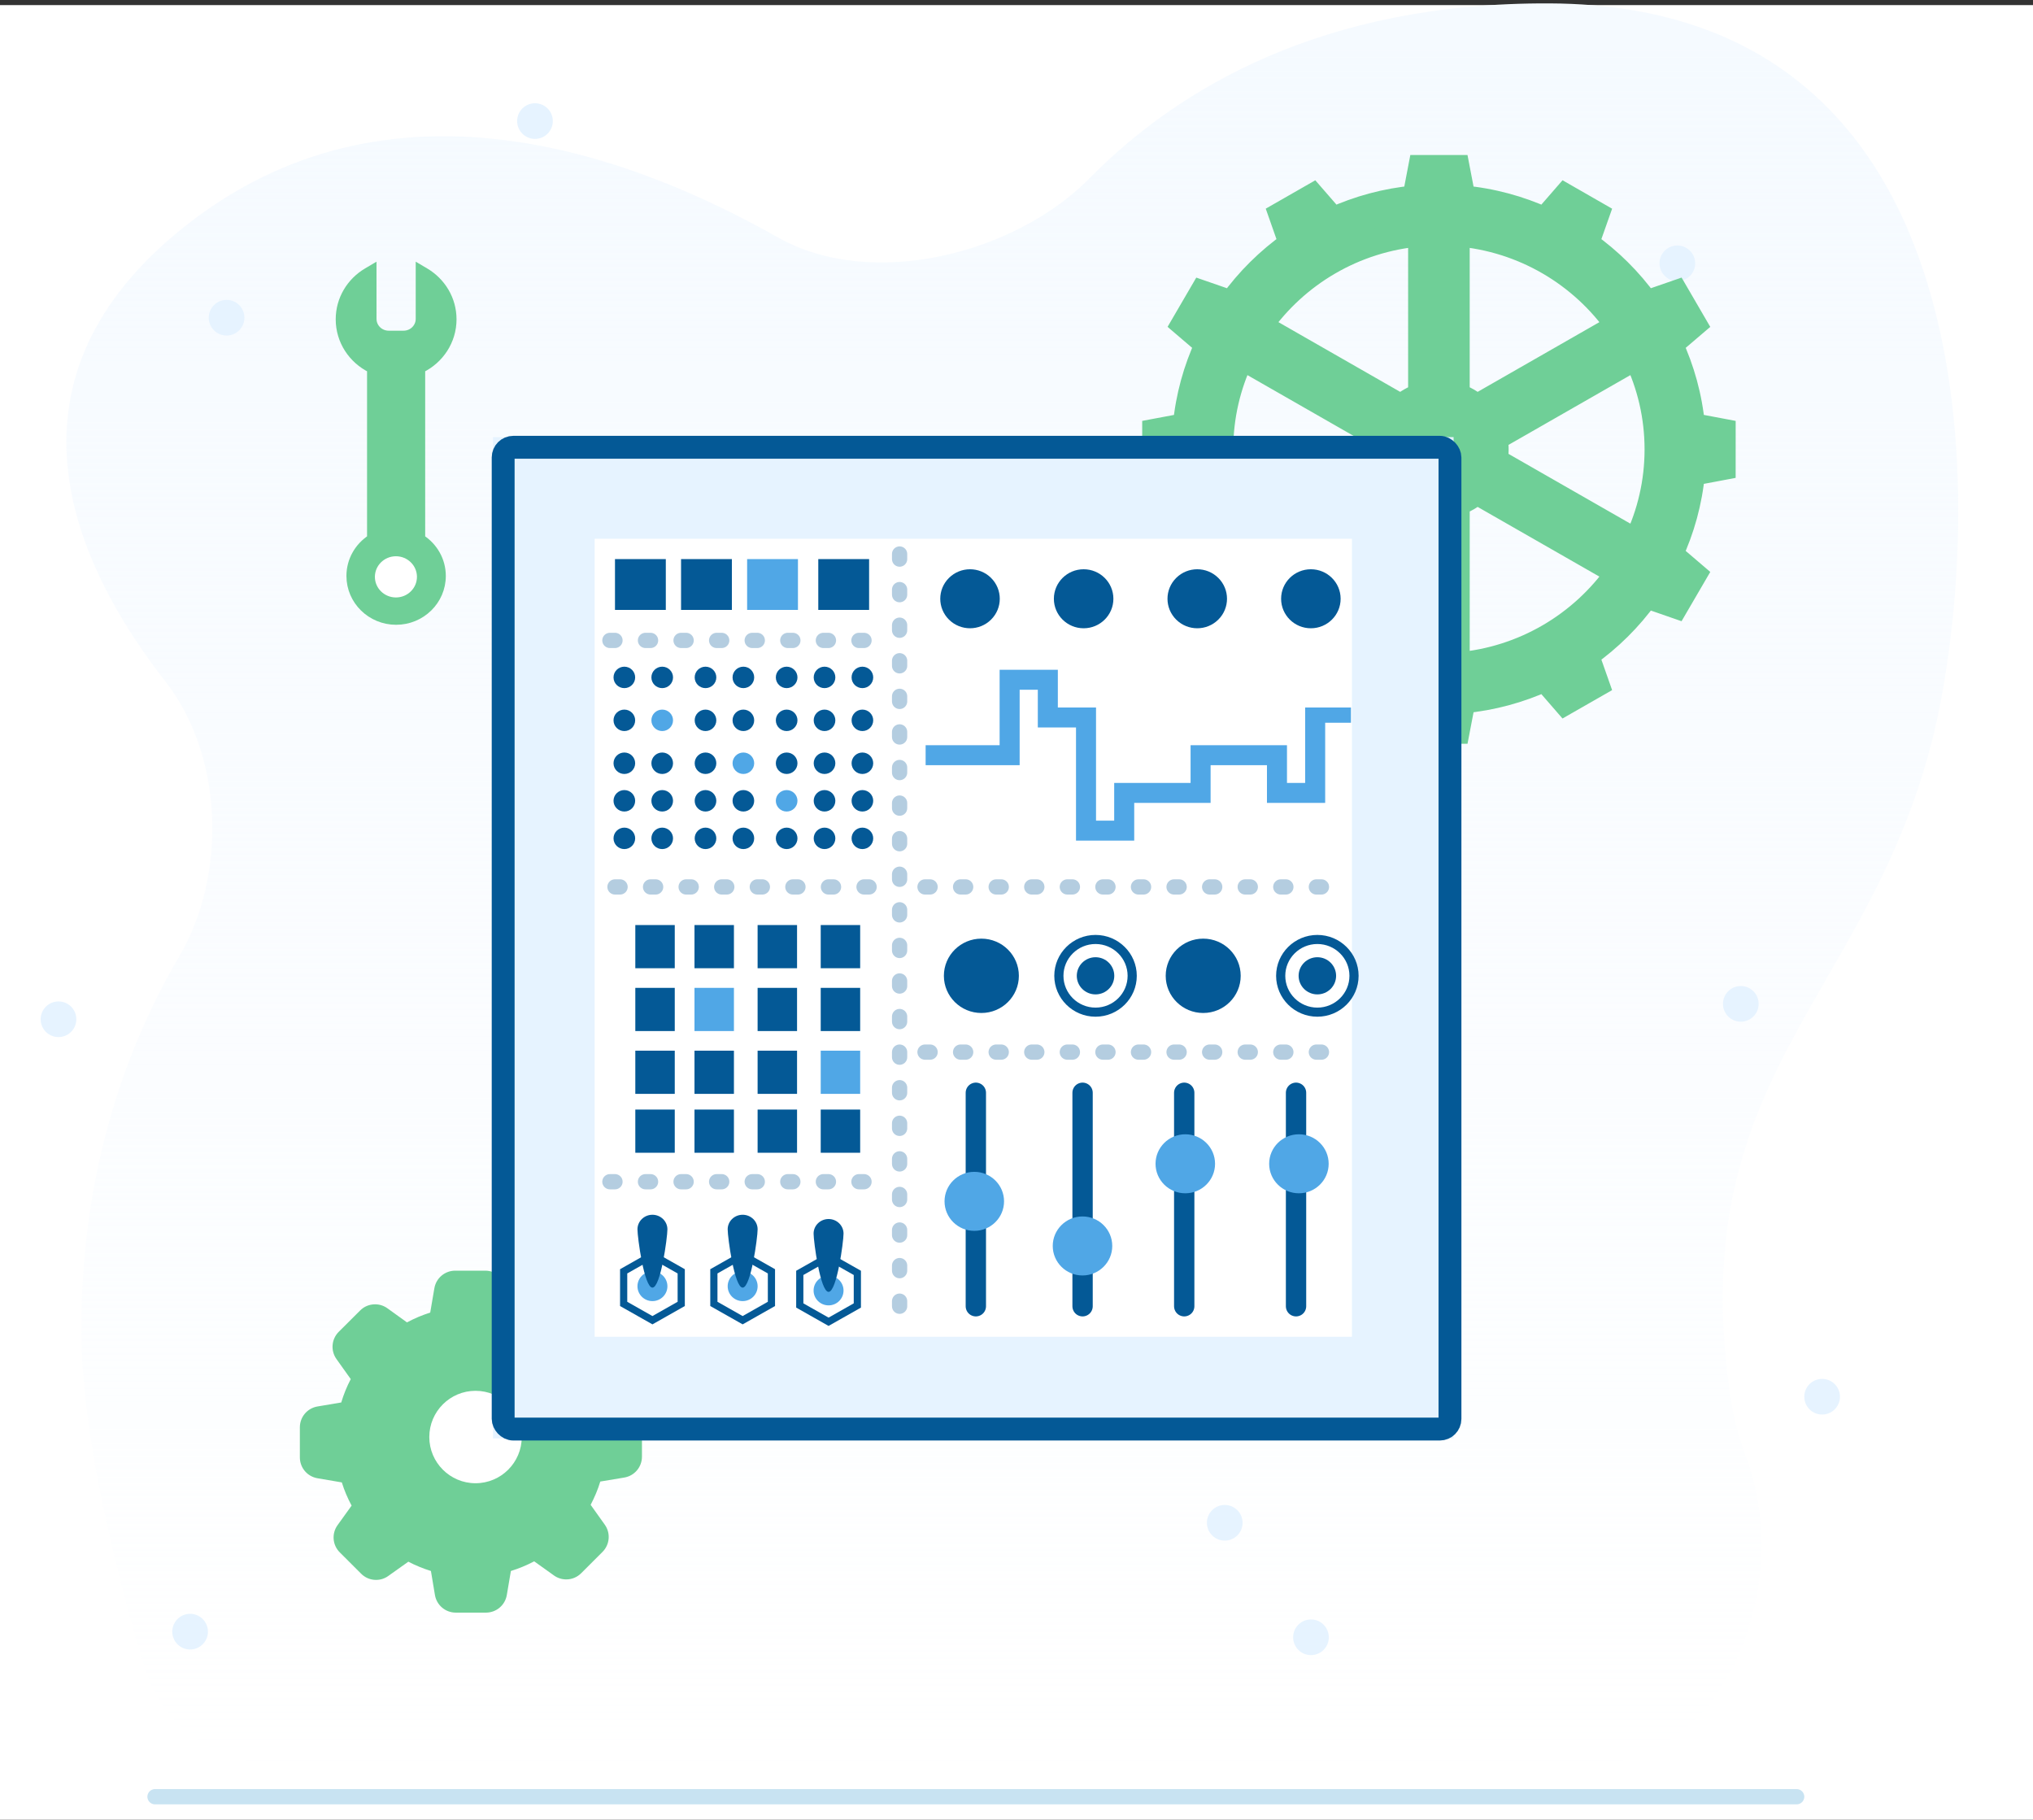 <svg width="400" height="358" viewBox="0 0 400 358" fill="none" xmlns="http://www.w3.org/2000/svg">
<rect x="0" y="0" width="400" height="358" fill="#333333" stroke="none"/>
<rect width="400" height="357" transform="translate(0 1)" fill="white"/>
<path d="M35.265 188.175C25.369 205.004 16 229.411 16 261.5C16 282.462 22.99 309.883 28.393 327.949C31.84 339.476 42.587 347 54.618 347H226.072H313.181C339.544 347 352.891 311.657 343.645 286.968C342.207 283.126 341.142 279.282 340.572 275.5C331 212 366.905 197.208 380.072 146C389.072 111 397.377 1.126 304.939 0.668C260.086 0.446 231.717 17.468 214.394 35.053C199.624 50.047 171.42 57.091 153.099 46.731C121.081 28.627 73.864 13.171 34.571 46C-1.128 75.826 14.399 110.845 32.577 134.121C43.982 148.726 44.658 172.201 35.265 188.175Z" fill="url(#paint0_linear)"/>
<path d="M330.022 48.3C328.086 48.3 326.513 49.873 326.513 51.808C326.513 53.744 328.086 55.317 330.022 55.317C331.959 55.317 333.532 53.744 333.532 51.808C333.532 49.873 331.959 48.3 330.022 48.3Z" fill="#E6F3FF"/>
<path d="M342.51 194C340.573 194 339 195.572 339 197.508C339 199.444 340.573 201.016 342.51 201.016C344.446 201.016 346.019 199.444 346.019 197.508C346.019 195.572 344.446 194 342.51 194Z" fill="#E6F3FF"/>
<path d="M358.51 271.293C356.573 271.293 355 272.865 355 274.801C355 276.737 356.573 278.309 358.51 278.309C360.446 278.309 362.019 276.737 362.019 274.801C362.019 272.865 360.446 271.293 358.51 271.293Z" fill="#E6F3FF"/>
<path d="M240.973 296.095C239.037 296.095 237.464 297.668 237.464 299.603C237.464 301.539 239.037 303.112 240.973 303.112C242.91 303.112 244.483 301.539 244.483 299.603C244.483 297.668 242.91 296.095 240.973 296.095Z" fill="#E6F3FF"/>
<path d="M257.938 318.623C256.002 318.623 254.429 320.196 254.429 322.131C254.429 324.067 256.002 325.64 257.938 325.64C259.875 325.64 261.448 324.067 261.448 322.131C261.448 320.196 259.875 318.623 257.938 318.623Z" fill="#E6F3FF"/>
<path d="M37.402 317.516C35.466 317.516 33.893 319.088 33.893 321.024C33.893 322.96 35.466 324.532 37.402 324.532C39.339 324.532 40.912 322.96 40.912 321.024C40.912 319.088 39.339 317.516 37.402 317.516Z" fill="#E6F3FF"/>
<path d="M11.509 197.028C9.573 197.028 8 198.6 8 200.536C8 202.472 9.573 204.044 11.509 204.044C13.446 204.044 15.019 202.472 15.019 200.536C15.019 198.6 13.446 197.028 11.509 197.028Z" fill="#E6F3FF"/>
<path d="M44.582 59C42.645 59 41.072 60.572 41.072 62.508C41.072 64.444 42.645 66.016 44.582 66.016C46.518 66.016 48.091 64.444 48.091 62.508C48.091 60.572 46.518 59 44.582 59Z" fill="#E6F3FF"/>
<path d="M105.26 20.313C103.323 20.313 101.75 21.885 101.75 23.821C101.75 25.757 103.323 27.329 105.26 27.329C107.196 27.329 108.769 25.757 108.769 23.821C108.769 21.885 107.196 20.313 105.26 20.313Z" fill="#E6F3FF"/>
<line x1="30.5" y1="353.5" x2="353.5" y2="353.5" stroke="#C8E3F2" stroke-width="3" stroke-linecap="round"/>
<path d="M122.861 276.577L118.137 275.776C117.645 274.188 117.012 272.656 116.239 271.194L119.023 267.301C120.204 265.643 120.021 263.38 118.573 261.946L114.383 257.758C113.596 256.971 112.555 256.535 111.444 256.535C110.573 256.535 109.743 256.802 109.04 257.308L105.131 260.091C103.613 259.29 102.024 258.63 100.379 258.138L99.592 253.471C99.254 251.462 97.525 250 95.486 250H89.567C87.528 250 85.799 251.462 85.461 253.471L84.646 258.25C83.071 258.742 81.538 259.388 80.076 260.176L76.21 257.393C75.507 256.887 74.663 256.62 73.791 256.62C72.68 256.62 71.626 257.055 70.853 257.842L66.649 262.031C65.215 263.464 65.018 265.727 66.199 267.386L69.011 271.335C68.237 272.811 67.619 274.343 67.141 275.931L62.473 276.718C60.462 277.055 59 278.784 59 280.822V286.739C59 288.777 60.462 290.505 62.473 290.843L67.253 291.658C67.745 293.232 68.392 294.764 69.18 296.226L66.41 300.077C65.229 301.735 65.411 303.998 66.86 305.431L71.05 309.62C71.837 310.407 72.877 310.842 73.988 310.842C74.86 310.842 75.689 310.575 76.392 310.069L80.343 307.259C81.763 308.003 83.254 308.608 84.786 309.086L85.574 313.808C85.911 315.818 87.641 317.279 89.679 317.279H95.613C97.651 317.279 99.381 315.818 99.718 313.808L100.52 309.086C102.108 308.594 103.641 307.961 105.103 307.188L108.998 309.971C109.701 310.477 110.545 310.744 111.416 310.744C112.527 310.744 113.567 310.308 114.355 309.521L118.545 305.333C119.979 303.899 120.176 301.637 118.995 299.978L116.211 296.071C116.984 294.595 117.631 293.063 118.109 291.489L122.833 290.702C124.844 290.365 126.306 288.636 126.306 286.598V280.681C126.334 278.643 124.872 276.915 122.861 276.577Z" fill="#6FCF97"/>
<path d="M93.562 273.638C88.543 273.638 84.467 277.713 84.467 282.73C84.467 287.747 88.543 291.822 93.562 291.822C98.581 291.822 102.658 287.747 102.658 282.73C102.658 277.713 98.581 273.638 93.562 273.638Z" fill="white"/>
<mask id="path-14-outside-1" maskUnits="userSpaceOnUse" x="224.228" y="30" width="118" height="117" fill="black">
<rect fill="white" x="224.228" y="30" width="118" height="117"/>
<path fill-rule="evenodd" clip-rule="evenodd" d="M332.963 83.746L339 84.884L338.996 91.948L332.963 93.083C332.428 98.744 330.926 104.129 328.629 109.081L333.292 113.068L329.727 119.185L323.907 117.165C320.657 121.686 316.665 125.645 312.106 128.867L314.14 134.643L307.97 138.173L303.958 133.551C298.962 135.828 293.532 137.319 287.821 137.85L286.674 143.833L279.55 143.831L278.41 137.85C272.697 137.319 267.265 135.83 262.269 133.553L258.252 138.173L252.086 134.641L254.121 128.87C249.561 125.647 245.569 121.69 242.316 117.166L236.495 119.181L232.935 113.065L237.595 109.086C235.298 104.132 233.794 98.746 233.261 93.083L227.228 91.945L227.229 84.884L233.261 83.752C233.794 78.087 235.298 72.701 237.595 67.745L232.935 63.763L236.497 57.652L242.316 59.666C245.567 55.145 249.561 51.186 254.121 47.961L252.089 42.188L258.252 38.66L262.268 43.28C267.263 41.003 272.697 39.512 278.408 38.983L279.554 33H286.67L287.818 38.983C293.529 39.512 298.959 41.001 303.954 43.278L307.974 38.654L314.14 42.192L312.103 47.962C316.665 51.186 320.655 55.145 323.906 59.665L329.732 57.648L333.291 63.767L328.629 67.747C330.924 72.699 332.428 78.085 332.963 83.746ZM279.553 77.873V45.972C266.429 47.043 254.962 53.985 247.833 64.142L275.687 80.091C276.803 79.113 278.112 78.351 279.553 77.873ZM286.671 130.862V98.959C288.113 98.48 289.421 97.719 290.535 96.74L318.391 112.687C311.262 122.847 299.795 129.788 286.671 130.862ZM247.833 112.689L275.689 96.742C276.803 97.719 278.112 98.48 279.553 98.959V130.862C266.429 129.788 254.962 122.847 247.833 112.689ZM318.389 64.142L290.535 80.091C289.421 79.113 288.113 78.351 286.671 77.873V45.972C299.795 47.043 311.26 53.985 318.389 64.142ZM244.261 106.583L272.117 90.636C271.971 89.919 271.893 89.177 271.893 88.416C271.893 87.656 271.971 86.915 272.117 86.197L244.261 70.248C241.63 75.763 240.149 81.92 240.149 88.416C240.149 94.912 241.628 101.069 244.261 106.583ZM321.963 106.583L294.105 90.634C294.251 89.918 294.329 89.177 294.329 88.416C294.329 87.656 294.251 86.915 294.105 86.197L321.961 70.246C324.596 75.761 326.074 81.92 326.074 88.416C326.074 94.912 324.596 101.068 321.963 106.583Z"/>
</mask>
<path fill-rule="evenodd" clip-rule="evenodd" d="M332.963 83.746L339 84.884L338.996 91.948L332.963 93.083C332.428 98.744 330.926 104.129 328.629 109.081L333.292 113.068L329.727 119.185L323.907 117.165C320.657 121.686 316.665 125.645 312.106 128.867L314.14 134.643L307.97 138.173L303.958 133.551C298.962 135.828 293.532 137.319 287.821 137.85L286.674 143.833L279.55 143.831L278.41 137.85C272.697 137.319 267.265 135.83 262.269 133.553L258.252 138.173L252.086 134.641L254.121 128.87C249.561 125.647 245.569 121.69 242.316 117.166L236.495 119.181L232.935 113.065L237.595 109.086C235.298 104.132 233.794 98.746 233.261 93.083L227.228 91.945L227.229 84.884L233.261 83.752C233.794 78.087 235.298 72.701 237.595 67.745L232.935 63.763L236.497 57.652L242.316 59.666C245.567 55.145 249.561 51.186 254.121 47.961L252.089 42.188L258.252 38.66L262.268 43.28C267.263 41.003 272.697 39.512 278.408 38.983L279.554 33H286.67L287.818 38.983C293.529 39.512 298.959 41.001 303.954 43.278L307.974 38.654L314.14 42.192L312.103 47.962C316.665 51.186 320.655 55.145 323.906 59.665L329.732 57.648L333.291 63.767L328.629 67.747C330.924 72.699 332.428 78.085 332.963 83.746ZM279.553 77.873V45.972C266.429 47.043 254.962 53.985 247.833 64.142L275.687 80.091C276.803 79.113 278.112 78.351 279.553 77.873ZM286.671 130.862V98.959C288.113 98.48 289.421 97.719 290.535 96.74L318.391 112.687C311.262 122.847 299.795 129.788 286.671 130.862ZM247.833 112.689L275.689 96.742C276.803 97.719 278.112 98.48 279.553 98.959V130.862C266.429 129.788 254.962 122.847 247.833 112.689ZM318.389 64.142L290.535 80.091C289.421 79.113 288.113 78.351 286.671 77.873V45.972C299.795 47.043 311.26 53.985 318.389 64.142ZM244.261 106.583L272.117 90.636C271.971 89.919 271.893 89.177 271.893 88.416C271.893 87.656 271.971 86.915 272.117 86.197L244.261 70.248C241.63 75.763 240.149 81.92 240.149 88.416C240.149 94.912 241.628 101.069 244.261 106.583ZM321.963 106.583L294.105 90.634C294.251 89.918 294.329 89.177 294.329 88.416C294.329 87.656 294.251 86.915 294.105 86.197L321.961 70.246C324.596 75.761 326.074 81.92 326.074 88.416C326.074 94.912 324.596 101.068 321.963 106.583Z" fill="#6FCF97"/>
<path d="M339 84.884L341.5 84.886L341.501 82.812L339.463 82.428L339 84.884ZM332.963 83.746L330.474 83.982L330.652 85.855L332.5 86.203L332.963 83.746ZM338.996 91.948L339.458 94.405L341.495 94.022L341.496 91.95L338.996 91.948ZM332.963 93.083L332.501 90.626L330.652 90.974L330.474 92.847L332.963 93.083ZM328.629 109.081L326.361 108.029L325.564 109.749L327.005 110.981L328.629 109.081ZM333.292 113.068L335.452 114.327L336.503 112.524L334.917 111.168L333.292 113.068ZM329.727 119.185L328.907 121.546L330.851 122.221L331.887 120.444L329.727 119.185ZM323.907 117.165L324.727 114.803L322.966 114.191L321.878 115.705L323.907 117.165ZM312.106 128.867L310.664 126.825L309.121 127.915L309.748 129.697L312.106 128.867ZM314.14 134.643L315.382 136.813L317.19 135.778L316.498 133.813L314.14 134.643ZM307.97 138.173L306.082 139.812L307.429 141.363L309.212 140.343L307.97 138.173ZM303.958 133.551L305.846 131.912L304.621 130.501L302.921 131.276L303.958 133.551ZM287.821 137.85L287.59 135.361L285.72 135.535L285.366 137.379L287.821 137.85ZM286.674 143.833L286.673 146.333L288.74 146.333L289.129 144.304L286.674 143.833ZM279.55 143.831L277.094 144.299L277.482 146.331L279.549 146.331L279.55 143.831ZM278.41 137.85L280.865 137.382L280.513 135.535L278.641 135.361L278.41 137.85ZM262.269 133.553L263.306 131.278L261.608 130.503L260.383 131.912L262.269 133.553ZM258.252 138.173L257.01 140.343L258.791 141.363L260.139 139.813L258.252 138.173ZM252.086 134.641L249.728 133.81L249.035 135.775L250.843 136.811L252.086 134.641ZM254.121 128.87L256.479 129.702L257.107 127.92L255.564 126.829L254.121 128.87ZM242.316 117.166L244.346 115.707L243.259 114.195L241.499 114.804L242.316 117.166ZM236.495 119.181L234.334 120.439L235.369 122.216L237.313 121.544L236.495 119.181ZM232.935 113.065L231.312 111.163L229.725 112.518L230.774 114.322L232.935 113.065ZM237.595 109.086L239.218 110.987L240.661 109.756L239.863 108.035L237.595 109.086ZM233.261 93.083L235.75 92.848L235.573 90.975L233.724 90.626L233.261 93.083ZM227.228 91.945L224.728 91.944L224.727 94.017L226.764 94.402L227.228 91.945ZM227.229 84.884L226.768 82.427L224.73 82.81L224.729 84.884L227.229 84.884ZM233.261 83.752L233.722 86.209L235.573 85.861L235.75 83.986L233.261 83.752ZM237.595 67.745L239.863 68.796L240.66 67.076L239.219 65.844L237.595 67.745ZM232.935 63.763L230.775 62.504L229.724 64.308L231.311 65.663L232.935 63.763ZM236.497 57.652L237.315 55.289L235.372 54.617L234.337 56.393L236.497 57.652ZM242.316 59.666L241.498 62.029L243.259 62.638L244.346 61.126L242.316 59.666ZM254.121 47.961L255.565 50.002L257.106 48.912L256.479 47.131L254.121 47.961ZM252.089 42.188L250.847 40.019L249.039 41.053L249.731 43.018L252.089 42.188ZM258.252 38.66L260.139 37.02L258.792 35.47L257.01 36.49L258.252 38.66ZM262.268 43.28L260.381 44.92L261.606 46.33L263.305 45.555L262.268 43.28ZM278.408 38.983L278.639 41.472L280.51 41.298L280.863 39.453L278.408 38.983ZM279.554 33V30.5H277.487L277.098 32.53L279.554 33ZM286.67 33L289.125 32.529L288.736 30.5H286.67V33ZM287.818 38.983L285.363 39.453L285.716 41.298L287.587 41.472L287.818 38.983ZM303.954 43.278L302.917 45.553L304.616 46.328L305.841 44.919L303.954 43.278ZM307.974 38.654L309.218 36.486L307.435 35.463L306.087 37.014L307.974 38.654ZM314.14 42.192L316.497 43.024L317.191 41.06L315.384 40.023L314.14 42.192ZM312.103 47.962L309.745 47.13L309.116 48.913L310.66 50.004L312.103 47.962ZM323.906 59.665L321.876 61.124L322.963 62.636L324.723 62.027L323.906 59.665ZM329.732 57.648L331.893 56.391L330.859 54.613L328.915 55.286L329.732 57.648ZM333.291 63.767L334.914 65.668L336.501 64.313L335.452 62.51L333.291 63.767ZM328.629 67.747L327.006 65.845L325.564 67.077L326.361 68.798L328.629 67.747ZM279.553 45.972H282.053V43.26L279.35 43.48L279.553 45.972ZM279.553 77.873L280.341 80.246L282.053 79.678V77.873H279.553ZM247.833 64.142L245.787 62.706L244.212 64.95L246.591 66.312L247.833 64.142ZM275.687 80.091L274.445 82.26L275.993 83.147L277.335 81.971L275.687 80.091ZM286.671 98.959L285.882 96.587L284.171 97.156V98.959H286.671ZM286.671 130.862H284.171V133.575L286.875 133.354L286.671 130.862ZM290.535 96.74L291.777 94.57L290.226 93.683L288.884 94.862L290.535 96.74ZM318.391 112.687L320.437 114.123L322.012 111.879L319.633 110.517L318.391 112.687ZM275.689 96.742L277.338 94.863L275.996 93.685L274.447 94.572L275.689 96.742ZM247.833 112.689L246.591 110.519L244.212 111.881L245.787 114.125L247.833 112.689ZM279.553 98.959H282.053V97.157L280.343 96.587L279.553 98.959ZM279.553 130.862L279.35 133.354L282.053 133.575V130.862H279.553ZM290.535 80.091L288.886 81.97L290.228 83.147L291.777 82.26L290.535 80.091ZM318.389 64.142L319.631 66.312L322.01 64.95L320.435 62.706L318.389 64.142ZM286.671 77.873H284.171V79.678L285.884 80.246L286.671 77.873ZM286.671 45.972L286.874 43.48L284.171 43.26V45.972H286.671ZM272.117 90.636L273.359 92.805L274.927 91.907L274.567 90.137L272.117 90.636ZM244.261 106.583L242.005 107.66L243.166 110.09L245.503 108.752L244.261 106.583ZM272.117 86.197L274.567 86.695L274.927 84.925L273.359 84.027L272.117 86.197ZM244.261 70.248L245.503 68.079L243.165 66.74L242.005 69.172L244.261 70.248ZM294.105 90.634L291.655 90.135L291.295 91.906L292.863 92.804L294.105 90.634ZM321.963 106.583L320.721 108.752L323.058 110.091L324.219 107.66L321.963 106.583ZM294.105 86.197L292.863 84.027L291.296 84.925L291.655 86.695L294.105 86.197ZM321.961 70.246L324.217 69.169L323.056 66.739L320.719 68.077L321.961 70.246ZM339.463 82.428L333.426 81.29L332.5 86.203L338.537 87.341L339.463 82.428ZM341.496 91.95L341.5 84.886L336.5 84.883L336.496 91.947L341.496 91.95ZM333.425 95.54L339.458 94.405L338.534 89.492L332.501 90.626L333.425 95.54ZM330.897 110.133C333.311 104.93 334.889 99.269 335.452 93.318L330.474 92.847C329.966 98.219 328.542 103.328 326.361 108.029L330.897 110.133ZM334.917 111.168L330.254 107.181L327.005 110.981L331.668 114.968L334.917 111.168ZM331.887 120.444L335.452 114.327L331.133 111.809L327.567 117.926L331.887 120.444ZM323.088 119.526L328.907 121.546L330.547 116.823L324.727 114.803L323.088 119.526ZM313.549 130.908C318.334 127.527 322.525 123.371 325.937 118.624L321.878 115.705C318.789 120.001 314.996 123.764 310.664 126.825L313.549 130.908ZM316.498 133.813L314.465 128.037L309.748 129.697L311.782 135.473L316.498 133.813ZM309.212 140.343L315.382 136.813L312.898 132.473L306.728 136.003L309.212 140.343ZM302.07 135.19L306.082 139.812L309.858 136.534L305.846 131.912L302.07 135.19ZM288.053 140.34C294.049 139.782 299.751 138.216 304.995 135.826L302.921 131.276C298.173 133.441 293.015 134.857 287.59 135.361L288.053 140.34ZM289.129 144.304L290.277 138.321L285.366 137.379L284.219 143.362L289.129 144.304ZM279.549 146.331L286.673 146.333L286.674 141.333L279.551 141.331L279.549 146.331ZM275.954 138.319L277.094 144.299L282.006 143.363L280.865 137.382L275.954 138.319ZM261.232 135.827C266.477 138.218 272.181 139.782 278.178 140.34L278.641 135.361C273.213 134.856 268.053 133.442 263.306 131.278L261.232 135.827ZM260.139 139.813L264.156 135.193L260.383 131.912L256.365 136.533L260.139 139.813ZM250.843 136.811L257.01 140.343L259.495 136.004L253.328 132.472L250.843 136.811ZM251.763 128.039L249.728 133.81L254.443 135.473L256.479 129.702L251.763 128.039ZM240.287 118.626C243.701 123.375 247.892 127.529 252.678 130.912L255.564 126.829C251.23 123.765 247.436 120.004 244.346 115.707L240.287 118.626ZM237.313 121.544L243.134 119.529L241.499 114.804L235.677 116.819L237.313 121.544ZM230.774 114.322L234.334 120.439L238.656 117.924L235.096 111.807L230.774 114.322ZM235.971 107.185L231.312 111.163L234.558 114.966L239.218 110.987L235.971 107.185ZM230.772 93.317C231.333 99.271 232.913 104.933 235.326 110.138L239.863 108.035C237.682 103.331 236.256 98.221 235.75 92.848L230.772 93.317ZM226.764 94.402L232.797 95.54L233.724 90.626L227.691 89.488L226.764 94.402ZM224.729 84.884L224.728 91.944L229.728 91.945L229.729 84.885L224.729 84.884ZM232.799 81.295L226.768 82.427L227.691 87.341L233.722 86.209L232.799 81.295ZM235.326 66.694C232.913 71.9 231.333 77.561 230.772 83.517L235.75 83.986C236.256 78.612 237.682 73.502 239.863 68.796L235.326 66.694ZM231.311 65.663L235.97 69.645L239.219 65.844L234.559 61.862L231.311 65.663ZM234.337 56.393L230.775 62.504L235.095 65.022L238.657 58.91L234.337 56.393ZM243.134 57.304L237.315 55.289L235.679 60.014L241.498 62.029L243.134 57.304ZM252.677 45.92C247.892 49.304 243.7 53.459 240.286 58.207L244.346 61.126C247.434 56.83 251.23 53.068 255.565 50.002L252.677 45.92ZM249.731 43.018L251.763 48.791L256.479 47.131L254.447 41.358L249.731 43.018ZM257.01 36.49L250.847 40.019L253.331 44.358L259.494 40.829L257.01 36.49ZM264.155 41.64L260.139 37.02L256.365 40.3L260.381 44.92L264.155 41.64ZM278.177 36.493C272.18 37.049 266.475 38.614 261.231 41.005L263.305 45.555C268.052 43.391 273.213 41.975 278.639 41.472L278.177 36.493ZM277.098 32.53L275.953 38.512L280.863 39.453L282.009 33.47L277.098 32.53ZM286.67 30.5H279.554V35.5H286.67V30.5ZM290.273 38.512L289.125 32.529L284.215 33.471L285.363 39.453L290.273 38.512ZM304.992 41.004C299.747 38.613 294.045 37.049 288.048 36.493L287.587 41.472C293.013 41.975 298.17 43.389 302.917 45.553L304.992 41.004ZM306.087 37.014L302.068 41.638L305.841 44.919L309.86 40.294L306.087 37.014ZM315.384 40.023L309.218 36.486L306.73 40.823L312.896 44.36L315.384 40.023ZM314.46 48.795L316.497 43.024L311.783 41.359L309.745 47.13L314.46 48.795ZM325.935 58.205C322.523 53.46 318.334 49.304 313.546 45.921L310.66 50.004C314.995 53.067 318.788 56.83 321.876 61.124L325.935 58.205ZM328.915 55.286L323.088 57.302L324.723 62.027L330.55 60.011L328.915 55.286ZM335.452 62.51L331.893 56.391L327.571 58.905L331.13 65.023L335.452 62.51ZM330.253 69.648L334.914 65.668L331.667 61.865L327.006 65.845L330.253 69.648ZM335.452 83.511C334.889 77.559 333.309 71.898 330.898 66.695L326.361 68.798C328.54 73.5 329.966 78.611 330.474 83.982L335.452 83.511ZM277.053 45.972V77.873H282.053V45.972H277.053ZM249.88 65.578C256.596 56.01 267.397 49.472 279.757 48.464L279.35 43.48C265.461 44.614 253.329 51.961 245.787 62.706L249.88 65.578ZM276.93 77.921L249.076 61.973L246.591 66.312L274.445 82.26L276.93 77.921ZM278.766 75.5C277 76.086 275.4 77.019 274.04 78.21L277.335 81.971C278.206 81.208 279.224 80.616 280.341 80.246L278.766 75.5ZM284.171 98.959V130.862H289.171V98.959H284.171ZM288.884 94.862C288.018 95.624 287.002 96.215 285.882 96.587L287.46 101.332C289.225 100.744 290.825 99.814 292.186 98.618L288.884 94.862ZM319.633 110.517L291.777 94.57L289.293 98.909L317.149 114.856L319.633 110.517ZM286.875 133.354C300.763 132.217 312.895 124.872 320.437 114.123L316.344 111.251C309.628 120.822 298.827 127.358 286.467 128.37L286.875 133.354ZM274.447 94.572L246.591 110.519L249.075 114.858L276.931 98.911L274.447 94.572ZM280.343 96.587C279.223 96.214 278.205 95.623 277.338 94.863L274.04 98.621C275.401 99.815 277.002 100.745 278.764 101.331L280.343 96.587ZM282.053 130.862V98.959H277.053V130.862H282.053ZM245.787 114.125C253.329 124.872 265.461 132.217 279.35 133.354L279.757 128.37C267.397 127.358 256.596 120.822 249.88 111.253L245.787 114.125ZM291.777 82.26L319.631 66.312L317.147 61.973L289.293 77.921L291.777 82.26ZM285.884 80.246C287.001 80.616 288.017 81.207 288.886 81.97L292.184 78.212C290.825 77.019 289.226 76.086 287.457 75.5L285.884 80.246ZM284.171 45.972V77.873H289.171V45.972H284.171ZM320.435 62.706C312.893 51.961 300.763 44.614 286.874 43.48L286.467 48.464C298.827 49.472 309.627 56.01 316.343 65.578L320.435 62.706ZM270.875 88.466L243.019 104.413L245.503 108.752L273.359 92.805L270.875 88.466ZM269.393 88.416C269.393 89.349 269.489 90.258 269.667 91.135L274.567 90.137C274.453 89.58 274.393 89.005 274.393 88.416H269.393ZM269.667 85.699C269.489 86.576 269.393 87.484 269.393 88.416H274.393C274.393 87.828 274.453 87.254 274.567 86.695L269.667 85.699ZM243.019 72.418L270.875 88.367L273.359 84.027L245.503 68.079L243.019 72.418ZM242.649 88.416C242.649 82.304 244.041 76.514 246.517 71.325L242.005 69.172C239.218 75.012 237.649 81.537 237.649 88.416H242.649ZM246.517 105.505C244.04 100.319 242.649 94.529 242.649 88.416H237.649C237.649 95.296 239.216 101.82 242.005 107.66L246.517 105.505ZM292.863 92.804L320.721 108.752L323.205 104.413L295.347 88.464L292.863 92.804ZM291.829 88.416C291.829 89.004 291.769 89.578 291.655 90.135L296.555 91.133C296.733 90.257 296.829 89.349 296.829 88.416H291.829ZM291.655 86.695C291.769 87.254 291.829 87.828 291.829 88.416H296.829C296.829 87.484 296.733 86.576 296.555 85.699L291.655 86.695ZM320.719 68.077L292.863 84.027L295.347 88.366L323.203 72.416L320.719 68.077ZM328.574 88.416C328.574 81.537 327.008 75.011 324.217 69.169L319.705 71.324C322.184 76.512 323.574 82.304 323.574 88.416H328.574ZM324.219 107.66C327.008 101.818 328.574 95.296 328.574 88.416H323.574C323.574 94.529 322.184 100.317 319.707 105.506L324.219 107.66Z" fill="#6FCF97" mask="url(#path-14-outside-1)"/>
<path fill-rule="evenodd" clip-rule="evenodd" d="M107 96H276V273H107V96Z" fill="white" stroke="#E6F3FF" stroke-width="20"/>
<rect x="99" y="88" width="186.287" height="193.166" rx="2" stroke="#045996" stroke-width="4.5"/>
<path fill-rule="evenodd" clip-rule="evenodd" d="M122 249.712V256.958L128.371 260.565L134.742 256.958V249.712L128.371 246.104L122 249.712ZM123.415 256.124V250.545L128.37 247.74L133.325 250.545V256.124L128.37 258.93L123.415 256.124Z" fill="#045996"/>
<path d="M131.315 253.069C131.315 254.682 129.996 255.99 128.369 255.99C126.743 255.99 125.424 254.682 125.424 253.069C125.424 251.457 126.743 250.149 128.369 250.149C129.996 250.149 131.315 251.457 131.315 253.069Z" fill="#50A7E6"/>
<path d="M131.315 241.867C131.315 243.45 129.996 253.335 128.369 253.335C126.743 253.335 125.424 243.45 125.424 241.867C125.424 240.284 126.743 239 128.369 239C129.996 239 131.315 240.284 131.315 241.867Z" fill="#045996"/>
<path fill-rule="evenodd" clip-rule="evenodd" d="M156.652 250.019V257.265L163.023 260.872L169.395 257.265V250.019L163.023 246.412L156.652 250.019ZM158.068 256.432V250.853L163.023 248.047L167.978 250.853V256.432L163.023 259.237L158.068 256.432Z" fill="#045996"/>
<path d="M165.969 253.908C165.969 255.521 164.651 256.828 163.024 256.828C161.397 256.828 160.078 255.521 160.078 253.908C160.078 252.295 161.397 250.988 163.024 250.988C164.651 250.988 165.969 252.295 165.969 253.908Z" fill="#50A7E6"/>
<path d="M165.969 242.705C165.969 244.288 164.651 254.173 163.024 254.173C161.397 254.173 160.078 244.288 160.078 242.705C160.078 241.122 161.397 239.838 163.024 239.838C164.651 239.838 165.969 241.122 165.969 242.705Z" fill="#045996"/>
<path fill-rule="evenodd" clip-rule="evenodd" d="M139.749 249.712V256.958L146.12 260.565L152.491 256.958V249.712L146.12 246.104L139.749 249.712ZM141.164 256.124V250.545L146.119 247.74L151.074 250.545V256.124L146.119 258.93L141.164 256.124Z" fill="#045996"/>
<path d="M149.065 253.069C149.065 254.682 147.746 255.99 146.119 255.99C144.493 255.99 143.174 254.682 143.174 253.069C143.174 251.457 144.493 250.149 146.119 250.149C147.746 250.149 149.065 251.457 149.065 253.069Z" fill="#50A7E6"/>
<path d="M149.065 241.867C149.065 243.45 147.746 253.335 146.119 253.335C144.493 253.335 143.174 243.45 143.174 241.867C143.174 240.284 144.493 239 146.119 239C147.746 239 149.065 240.284 149.065 241.867Z" fill="#045996"/>
<path d="M171.809 164.944C171.809 166.11 170.856 167.055 169.68 167.055C168.504 167.055 167.551 166.11 167.551 164.944C167.551 163.778 168.504 162.833 169.68 162.833C170.856 162.833 171.809 163.778 171.809 164.944Z" fill="#045996"/>
<path d="M164.358 164.944C164.358 166.11 163.404 167.055 162.229 167.055C161.053 167.055 160.1 166.11 160.1 164.944C160.1 163.778 161.053 162.833 162.229 162.833C163.404 162.833 164.358 163.778 164.358 164.944Z" fill="#045996"/>
<path d="M156.905 164.944C156.905 166.11 155.952 167.055 154.776 167.055C153.601 167.055 152.647 166.11 152.647 164.944C152.647 163.778 153.601 162.833 154.776 162.833C155.952 162.833 156.905 163.778 156.905 164.944Z" fill="#045996"/>
<path d="M148.39 164.944C148.39 166.11 147.437 167.055 146.261 167.055C145.085 167.055 144.132 166.11 144.132 164.944C144.132 163.778 145.085 162.833 146.261 162.833C147.437 162.833 148.39 163.778 148.39 164.944Z" fill="#045996"/>
<path d="M140.939 164.944C140.939 166.11 139.985 167.055 138.81 167.055C137.634 167.055 136.681 166.11 136.681 164.944C136.681 163.778 137.634 162.833 138.81 162.833C139.985 162.833 140.939 163.778 140.939 164.944Z" fill="#045996"/>
<path d="M132.422 164.944C132.422 166.11 131.469 167.055 130.293 167.055C129.117 167.055 128.164 166.11 128.164 164.944C128.164 163.778 129.117 162.833 130.293 162.833C131.469 162.833 132.422 163.778 132.422 164.944Z" fill="#045996"/>
<path d="M124.971 164.944C124.971 166.11 124.018 167.055 122.842 167.055C121.666 167.055 120.713 166.11 120.713 164.944C120.713 163.778 121.666 162.833 122.842 162.833C124.018 162.833 124.971 163.778 124.971 164.944Z" fill="#045996"/>
<path d="M171.809 157.555C171.809 158.721 170.856 159.666 169.68 159.666C168.504 159.666 167.551 158.721 167.551 157.555C167.551 156.389 168.504 155.444 169.68 155.444C170.856 155.444 171.809 156.389 171.809 157.555Z" fill="#045996"/>
<path d="M164.358 157.555C164.358 158.721 163.404 159.666 162.229 159.666C161.053 159.666 160.1 158.721 160.1 157.555C160.1 156.389 161.053 155.444 162.229 155.444C163.404 155.444 164.358 156.389 164.358 157.555Z" fill="#045996"/>
<path d="M156.905 157.555C156.905 158.721 155.952 159.666 154.776 159.666C153.601 159.666 152.647 158.721 152.647 157.555C152.647 156.389 153.601 155.444 154.776 155.444C155.952 155.444 156.905 156.389 156.905 157.555Z" fill="#50A7E6"/>
<path d="M148.39 157.555C148.39 158.721 147.437 159.666 146.261 159.666C145.085 159.666 144.132 158.721 144.132 157.555C144.132 156.389 145.085 155.444 146.261 155.444C147.437 155.444 148.39 156.389 148.39 157.555Z" fill="#045996"/>
<path d="M140.939 157.555C140.939 158.721 139.985 159.666 138.81 159.666C137.634 159.666 136.681 158.721 136.681 157.555C136.681 156.389 137.634 155.444 138.81 155.444C139.985 155.444 140.939 156.389 140.939 157.555Z" fill="#045996"/>
<path d="M132.422 157.555C132.422 158.721 131.469 159.666 130.293 159.666C129.117 159.666 128.164 158.721 128.164 157.555C128.164 156.389 129.117 155.444 130.293 155.444C131.469 155.444 132.422 156.389 132.422 157.555Z" fill="#045996"/>
<path d="M124.971 157.555C124.971 158.721 124.018 159.666 122.842 159.666C121.666 159.666 120.713 158.721 120.713 157.555C120.713 156.389 121.666 155.444 122.842 155.444C124.018 155.444 124.971 156.389 124.971 157.555Z" fill="#045996"/>
<path d="M171.809 150.166C171.809 151.332 170.856 152.277 169.68 152.277C168.504 152.277 167.551 151.332 167.551 150.166C167.551 149 168.504 148.055 169.68 148.055C170.856 148.055 171.809 149 171.809 150.166Z" fill="#045996"/>
<path d="M164.358 150.166C164.358 151.332 163.404 152.277 162.229 152.277C161.053 152.277 160.1 151.332 160.1 150.166C160.1 149 161.053 148.055 162.229 148.055C163.404 148.055 164.358 149 164.358 150.166Z" fill="#045996"/>
<path d="M156.905 150.166C156.905 151.332 155.952 152.277 154.776 152.277C153.601 152.277 152.647 151.332 152.647 150.166C152.647 149 153.601 148.055 154.776 148.055C155.952 148.055 156.905 149 156.905 150.166Z" fill="#045996"/>
<path d="M148.39 150.166C148.39 151.332 147.437 152.277 146.261 152.277C145.085 152.277 144.132 151.332 144.132 150.166C144.132 149 145.085 148.055 146.261 148.055C147.437 148.055 148.39 149 148.39 150.166Z" fill="#50A7E6"/>
<path d="M140.939 150.166C140.939 151.332 139.985 152.277 138.81 152.277C137.634 152.277 136.681 151.332 136.681 150.166C136.681 149 137.634 148.055 138.81 148.055C139.985 148.055 140.939 149 140.939 150.166Z" fill="#045996"/>
<path d="M132.422 150.166C132.422 151.332 131.469 152.277 130.293 152.277C129.117 152.277 128.164 151.332 128.164 150.166C128.164 149 129.117 148.055 130.293 148.055C131.469 148.055 132.422 149 132.422 150.166Z" fill="#045996"/>
<path d="M124.971 150.166C124.971 151.332 124.018 152.277 122.842 152.277C121.666 152.277 120.713 151.332 120.713 150.166C120.713 149 121.666 148.055 122.842 148.055C124.018 148.055 124.971 149 124.971 150.166Z" fill="#045996"/>
<path d="M171.809 141.722C171.809 142.888 170.856 143.833 169.68 143.833C168.504 143.833 167.551 142.888 167.551 141.722C167.551 140.556 168.504 139.611 169.68 139.611C170.856 139.611 171.809 140.556 171.809 141.722Z" fill="#045996"/>
<path d="M164.358 141.722C164.358 142.888 163.404 143.833 162.229 143.833C161.053 143.833 160.1 142.888 160.1 141.722C160.1 140.556 161.053 139.611 162.229 139.611C163.404 139.611 164.358 140.556 164.358 141.722Z" fill="#045996"/>
<path d="M156.905 141.722C156.905 142.888 155.952 143.833 154.776 143.833C153.601 143.833 152.647 142.888 152.647 141.722C152.647 140.556 153.601 139.611 154.776 139.611C155.952 139.611 156.905 140.556 156.905 141.722Z" fill="#045996"/>
<path d="M148.39 141.722C148.39 142.888 147.437 143.833 146.261 143.833C145.085 143.833 144.132 142.888 144.132 141.722C144.132 140.556 145.085 139.611 146.261 139.611C147.437 139.611 148.39 140.556 148.39 141.722Z" fill="#045996"/>
<path d="M140.939 141.722C140.939 142.888 139.985 143.833 138.81 143.833C137.634 143.833 136.681 142.888 136.681 141.722C136.681 140.556 137.634 139.611 138.81 139.611C139.985 139.611 140.939 140.556 140.939 141.722Z" fill="#045996"/>
<path d="M130.293 143.833C129.117 143.833 128.164 142.888 128.164 141.722C128.164 140.556 129.117 139.611 130.293 139.611C131.469 139.611 132.422 140.556 132.422 141.722C132.422 142.888 131.469 143.833 130.293 143.833Z" fill="#50A7E6"/>
<path d="M124.971 141.722C124.971 142.888 124.018 143.833 122.842 143.833C121.666 143.833 120.713 142.888 120.713 141.722C120.713 140.556 121.666 139.611 122.842 139.611C124.018 139.611 124.971 140.556 124.971 141.722Z" fill="#045996"/>
<path d="M171.809 133.277C171.809 134.443 170.856 135.388 169.68 135.388C168.504 135.388 167.551 134.443 167.551 133.277C167.551 132.112 168.504 131.166 169.68 131.166C170.856 131.166 171.809 132.112 171.809 133.277Z" fill="#045996"/>
<path d="M164.358 133.277C164.358 134.443 163.404 135.388 162.229 135.388C161.053 135.388 160.1 134.443 160.1 133.277C160.1 132.112 161.053 131.166 162.229 131.166C163.404 131.166 164.358 132.112 164.358 133.277Z" fill="#045996"/>
<path d="M156.905 133.277C156.905 134.443 155.952 135.388 154.776 135.388C153.601 135.388 152.647 134.443 152.647 133.277C152.647 132.112 153.601 131.166 154.776 131.166C155.952 131.166 156.905 132.112 156.905 133.277Z" fill="#045996"/>
<path d="M148.39 133.277C148.39 134.443 147.437 135.388 146.261 135.388C145.085 135.388 144.132 134.443 144.132 133.277C144.132 132.112 145.085 131.166 146.261 131.166C147.437 131.166 148.39 132.112 148.39 133.277Z" fill="#045996"/>
<path d="M140.939 133.277C140.939 134.443 139.985 135.388 138.81 135.388C137.634 135.388 136.681 134.443 136.681 133.277C136.681 132.112 137.634 131.166 138.81 131.166C139.985 131.166 140.939 132.112 140.939 133.277Z" fill="#045996"/>
<path d="M132.422 133.277C132.422 134.443 131.469 135.388 130.293 135.388C129.117 135.388 128.164 134.443 128.164 133.277C128.164 132.112 129.117 131.166 130.293 131.166C131.469 131.166 132.422 132.112 132.422 133.277Z" fill="#045996"/>
<path d="M124.971 133.277C124.971 134.443 124.018 135.388 122.842 135.388C121.666 135.388 120.713 134.443 120.713 133.277C120.713 132.112 121.666 131.166 122.842 131.166C124.018 131.166 124.971 132.112 124.971 133.277Z" fill="#045996"/>
<path opacity="0.3" d="M177 109V260" stroke="#045996" stroke-width="3" stroke-linecap="round" stroke-dasharray="1 6"/>
<path d="M192 215V257" stroke="#045996" stroke-width="4" stroke-linecap="round"/>
<path d="M213 215V257" stroke="#045996" stroke-width="4" stroke-linecap="round"/>
<path d="M233 215V257" stroke="#045996" stroke-width="4" stroke-linecap="round"/>
<path d="M255 215V257" stroke="#045996" stroke-width="4" stroke-linecap="round"/>
<path d="M191.696 242.166C194.929 242.166 197.55 239.567 197.55 236.36C197.55 233.154 194.929 230.555 191.696 230.555C188.462 230.555 185.841 233.154 185.841 236.36C185.841 239.567 188.462 242.166 191.696 242.166Z" fill="#50A7E6"/>
<path d="M212.986 250.944C216.219 250.944 218.84 248.344 218.84 245.138C218.84 241.932 216.219 239.333 212.986 239.333C209.752 239.333 207.131 241.932 207.131 245.138C207.131 248.344 209.752 250.944 212.986 250.944Z" fill="#50A7E6"/>
<path d="M233.211 234.777C236.445 234.777 239.066 232.178 239.066 228.971C239.066 225.765 236.445 223.166 233.211 223.166C229.978 223.166 227.356 225.765 227.356 228.971C227.356 232.178 229.978 234.777 233.211 234.777Z" fill="#50A7E6"/>
<path d="M255.566 234.777C258.799 234.777 261.42 232.178 261.42 228.971C261.42 225.765 258.799 223.166 255.566 223.166C252.332 223.166 249.711 225.765 249.711 228.971C249.711 232.178 252.332 234.777 255.566 234.777Z" fill="#50A7E6"/>
<path d="M219.239 191.989C219.239 194.009 217.587 195.645 215.55 195.645C213.513 195.645 211.861 194.009 211.861 191.989C211.861 189.969 213.513 188.332 215.55 188.332C217.587 188.332 219.239 189.969 219.239 191.989Z" fill="#045996"/>
<path fill-rule="evenodd" clip-rule="evenodd" d="M207.435 191.989C207.435 196.424 211.075 200.034 215.55 200.034C220.025 200.034 223.666 196.424 223.666 191.989C223.666 187.553 220.025 183.944 215.55 183.944C211.075 183.944 207.435 187.553 207.435 191.989ZM209.238 191.989C209.238 188.538 212.07 185.731 215.55 185.731C219.031 185.731 221.862 188.538 221.862 191.989C221.862 195.439 219.031 198.246 215.55 198.246C212.07 198.246 209.238 195.439 209.238 191.989Z" fill="#045996"/>
<path d="M200.467 191.989C200.467 196.028 197.164 199.302 193.09 199.302C189.015 199.302 185.712 196.028 185.712 191.989C185.712 187.949 189.015 184.675 193.09 184.675C197.164 184.675 200.467 187.949 200.467 191.989Z" fill="#045996"/>
<path d="M262.884 191.989C262.884 194.009 261.232 195.645 259.195 195.645C257.158 195.645 255.506 194.009 255.506 191.989C255.506 189.969 257.158 188.332 259.195 188.332C261.232 188.332 262.884 189.969 262.884 191.989Z" fill="#045996"/>
<path fill-rule="evenodd" clip-rule="evenodd" d="M251.079 191.989C251.079 196.424 254.72 200.034 259.195 200.034C263.669 200.034 267.31 196.424 267.31 191.989C267.31 187.553 263.669 183.944 259.195 183.944C254.72 183.944 251.079 187.553 251.079 191.989ZM252.883 191.989C252.883 188.538 255.714 185.731 259.195 185.731C262.675 185.731 265.507 188.538 265.507 191.989C265.507 195.439 262.675 198.246 259.195 198.246C255.714 198.246 252.883 195.439 252.883 191.989Z" fill="#045996"/>
<path d="M244.112 191.989C244.112 196.028 240.809 199.302 236.734 199.302C232.659 199.302 229.356 196.028 229.356 191.989C229.356 187.949 232.659 184.675 236.734 184.675C240.809 184.675 244.112 187.949 244.112 191.989Z" fill="#045996"/>
<path d="M125 226.801H132.762V218.304H125V226.801Z" fill="#045996"/>
<path d="M136.643 226.801H144.404V218.304H136.643V226.801Z" fill="#045996"/>
<path d="M149.062 226.801H156.823V218.304H149.062V226.801Z" fill="#045996"/>
<path d="M161.48 226.801H169.242V218.304H161.48V226.801Z" fill="#045996"/>
<path d="M125 215.215H132.762V206.718H125V215.215Z" fill="#045996"/>
<path d="M136.643 215.215H144.404V206.718H136.643V215.215Z" fill="#045996"/>
<path d="M149.062 215.215H156.823V206.718H149.062V215.215Z" fill="#045996"/>
<path d="M161.48 215.215H169.242V206.718H161.48V215.215Z" fill="#50A7E6"/>
<path d="M125 202.856H132.762V194.359H125V202.856Z" fill="#045996"/>
<path d="M136.643 202.856H144.404V194.359H136.643V202.856Z" fill="#50A7E6"/>
<path d="M149.062 202.856H156.823V194.359H149.062V202.856Z" fill="#045996"/>
<path d="M161.48 202.856H169.242V194.359H161.48V202.856Z" fill="#045996"/>
<path d="M125 190.497H132.762V182H125V190.497Z" fill="#045996"/>
<path d="M136.643 190.497H144.404V182H136.643V190.497Z" fill="#045996"/>
<path d="M149.062 190.497H156.823V182H149.062V190.497Z" fill="#045996"/>
<path d="M161.48 190.497H169.242V182H161.48V190.497Z" fill="#045996"/>
<path opacity="0.3" d="M120 126H171" stroke="#045996" stroke-width="3" stroke-linecap="round" stroke-dasharray="1 6"/>
<path opacity="0.3" d="M120 232.5H170" stroke="#045996" stroke-width="3" stroke-linecap="round" stroke-dasharray="1 6"/>
<path opacity="0.3" d="M121 174.5H171" stroke="#045996" stroke-width="3" stroke-linecap="round" stroke-dasharray="1 6"/>
<path opacity="0.3" d="M182 174.5H263" stroke="#045996" stroke-width="3" stroke-linecap="round" stroke-dasharray="1 6"/>
<path opacity="0.3" d="M182 207H263" stroke="#045996" stroke-width="3" stroke-linecap="round" stroke-dasharray="1 6"/>
<path d="M121 120H131V110H121V120Z" fill="#045996"/>
<path d="M161 120H171V110H161V120Z" fill="#045996"/>
<path d="M147 120H157V110H147V120Z" fill="#50A7E6"/>
<path d="M134 120H144V110H134V120Z" fill="#045996"/>
<path d="M194.994 113.701C197.281 115.968 197.281 119.643 194.994 121.91C192.708 124.178 189.001 124.178 186.715 121.91C184.428 119.643 184.428 115.968 186.715 113.701C189.001 111.433 192.708 111.433 194.994 113.701Z" fill="#045996"/>
<path d="M231.424 121.91C229.137 119.643 229.137 115.968 231.424 113.701C233.71 111.433 237.417 111.433 239.703 113.701C241.99 115.968 241.99 119.643 239.703 121.91C237.417 124.178 233.71 124.178 231.424 121.91Z" fill="#045996"/>
<path d="M219.064 117.806C219.064 121.012 216.443 123.611 213.209 123.611C209.976 123.611 207.355 121.012 207.354 117.806C207.355 114.599 209.976 112 213.209 112C216.443 112 219.064 114.599 219.064 117.806Z" fill="#045996"/>
<path d="M257.918 112C261.151 112 263.773 114.599 263.773 117.806C263.773 121.012 261.151 123.611 257.918 123.611C254.685 123.611 252.063 121.012 252.063 117.806C252.063 114.599 254.685 112 257.918 112Z" fill="#045996"/>
<path d="M259.232 141.626V156.467H250.779V149.046H236.69V156.467H221.661V163.888H213.208V141.626H205.694V134.205H199.119V149.046H183.621V148.119H198.18V133.277H206.633V140.698H214.147V162.96H220.722V155.54H235.751V148.119H251.718V155.54H258.293V140.698H265.807" stroke="#50A7E6" stroke-width="3"/>
<path d="M89.074 62.821V62.821C89.073 58.837 86.899 55.372 83.675 53.465L82.543 52.796V54.111V62.747C82.543 64.423 81.149 65.813 79.397 65.813H76.478C76.478 65.813 76.477 65.813 76.477 65.813C74.725 65.812 73.332 64.425 73.332 62.744V62.744L73.33 54.111L73.33 52.796L72.198 53.466C68.976 55.372 66.804 58.842 66.803 62.821L66.803 62.821C66.804 67.111 69.322 70.807 72.968 72.595V105.928C70.532 107.508 68.912 110.22 68.912 113.315C68.912 118.223 72.968 122.175 77.939 122.175C82.907 122.175 86.965 118.224 86.965 113.315C86.965 110.22 85.343 107.508 82.907 105.927L82.907 72.596C86.555 70.808 89.073 67.111 89.074 62.821Z" fill="#6FCF97" stroke="#6FCF97" stroke-width="1.5"/>
<path d="M77.9 117.548C75.618 117.548 73.762 115.732 73.762 113.497C73.762 111.258 75.618 109.442 77.9 109.442C80.181 109.442 82.037 111.258 82.036 113.496C82.037 115.732 80.18 117.548 77.9 117.548Z" fill="white"/>
<defs>
<linearGradient id="paint0_linear" x1="191.64" y1="7.945" x2="191.64" y2="346.999" gradientUnits="userSpaceOnUse">
<stop stop-color="#F5FAFF"/>
<stop offset="0.219" stop-color="#F5FAFF" stop-opacity="0.781"/>
<stop offset="1" stop-color="#F5FAFF" stop-opacity="0"/>
</linearGradient>
</defs>
</svg>
